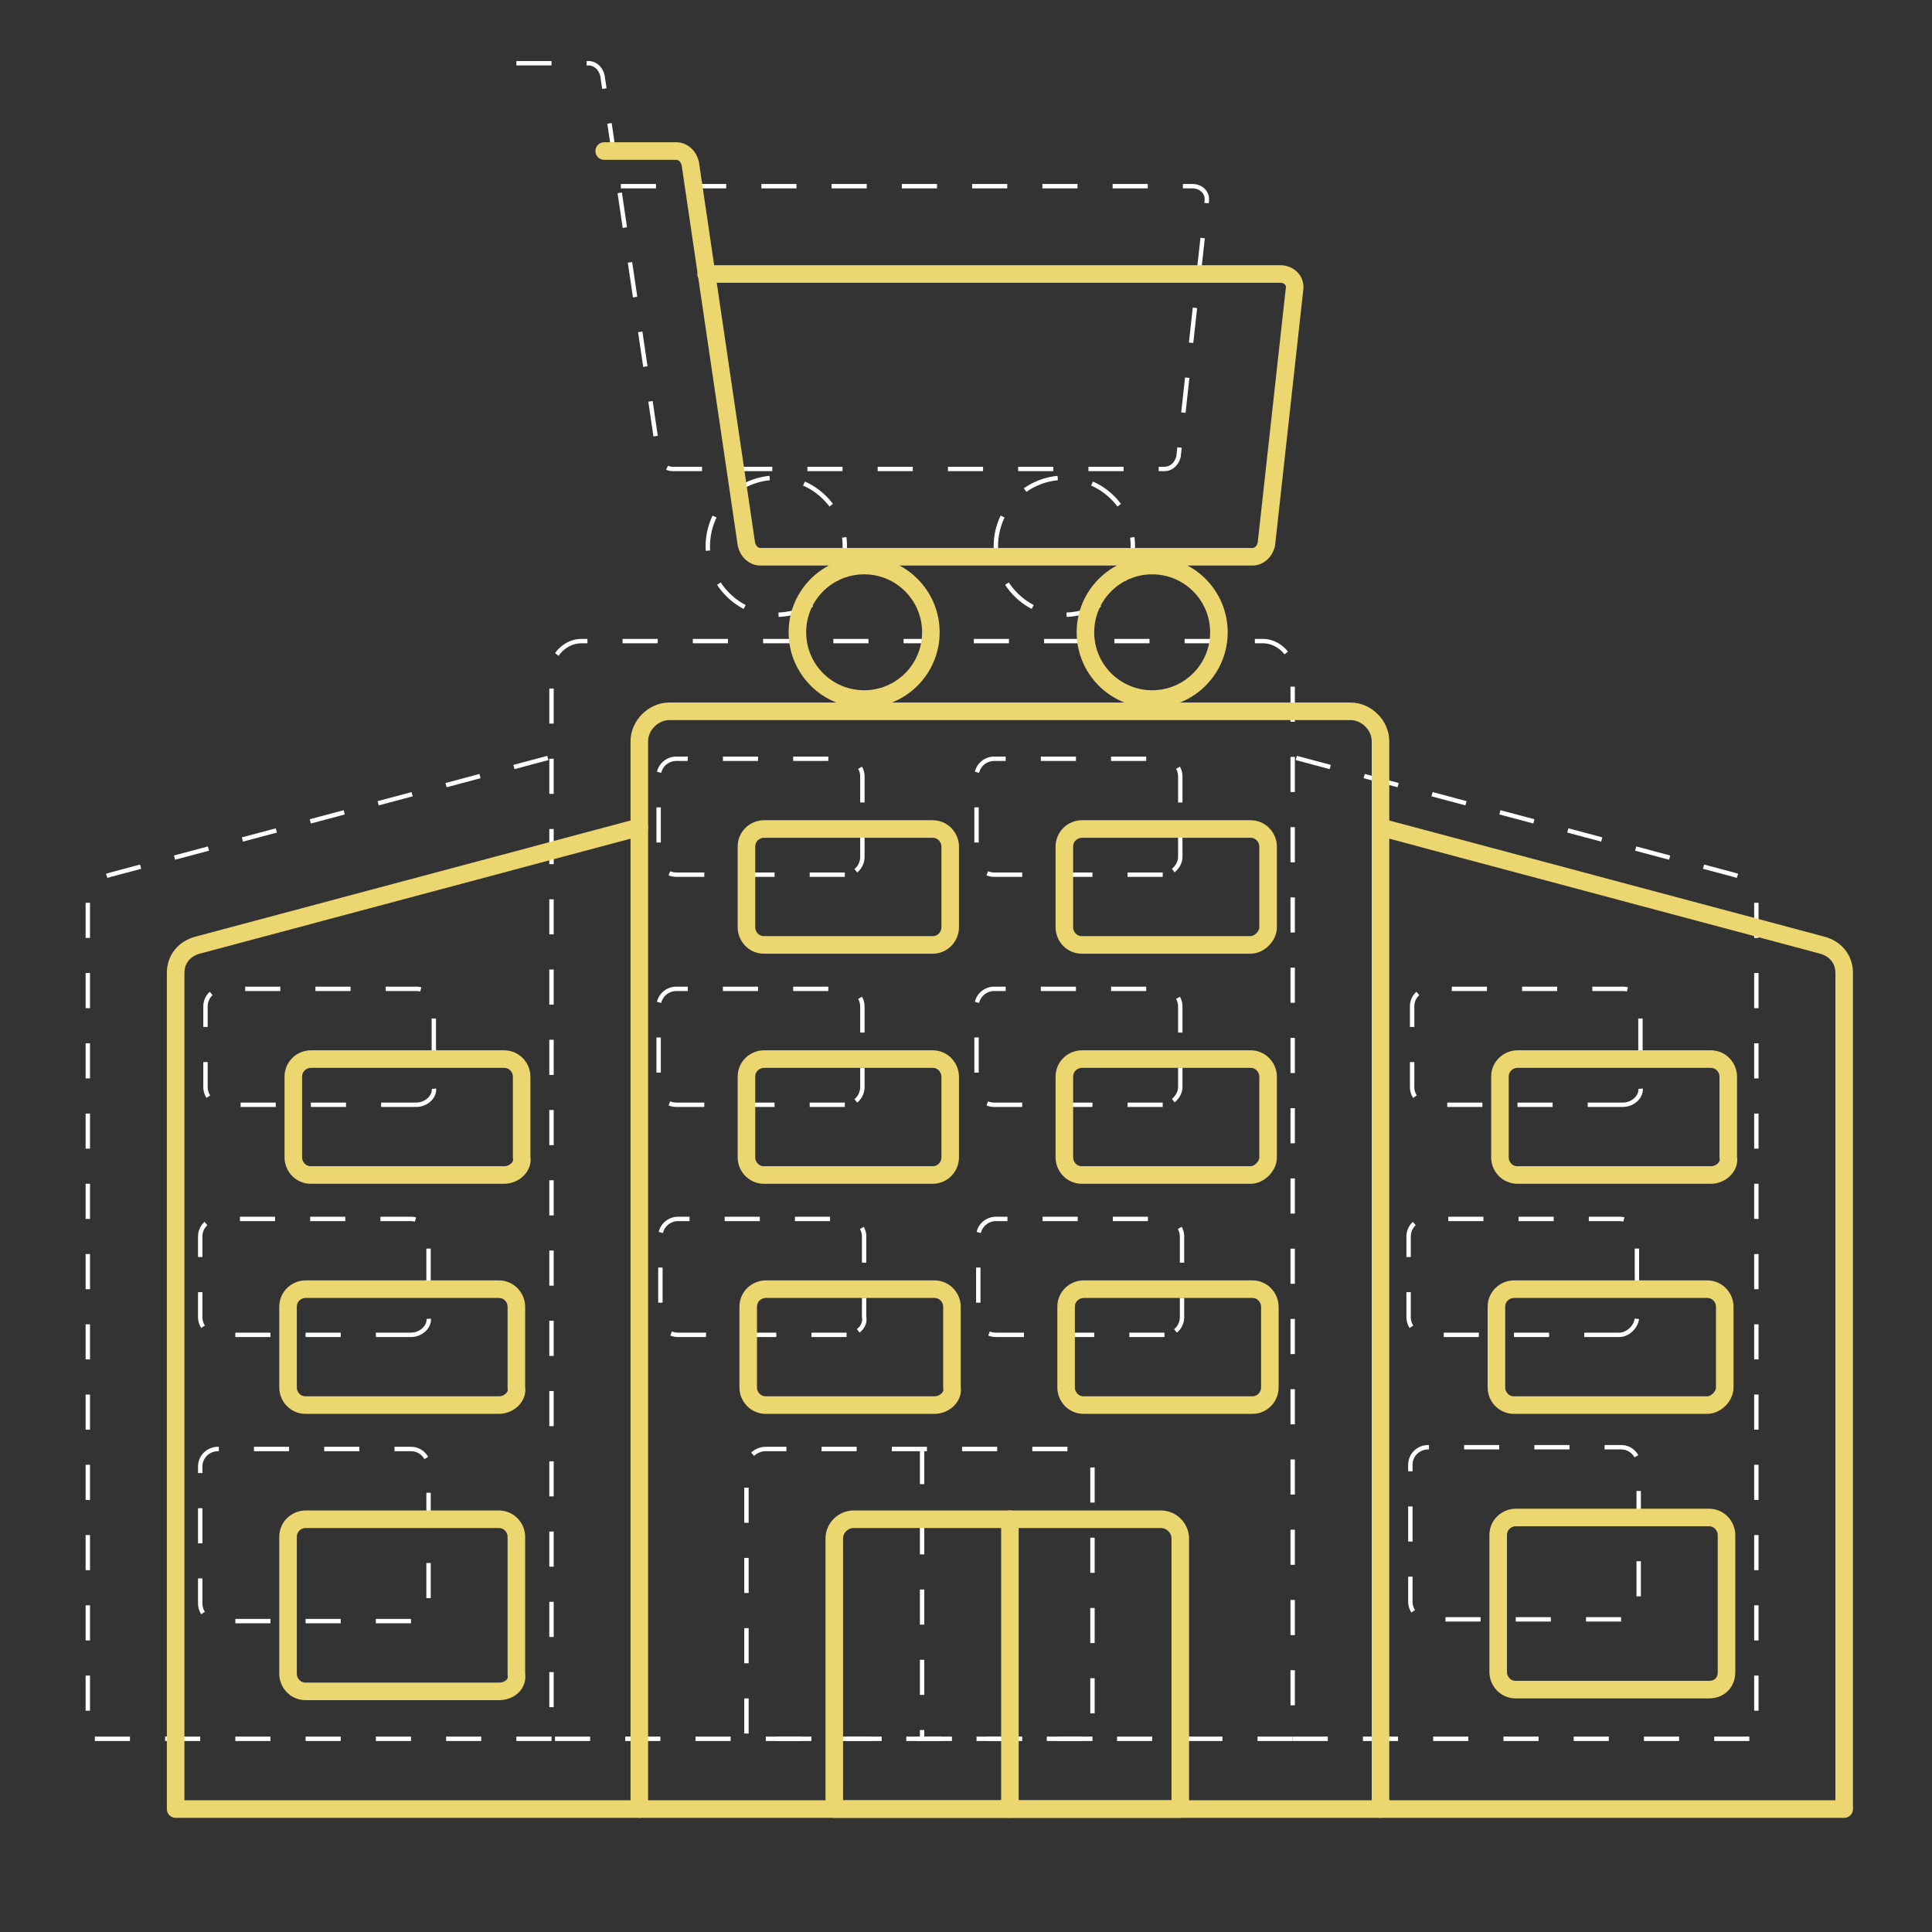 <?xml version="1.0" encoding="UTF-8"?> <!-- Generator: Adobe Illustrator 26.0.1, SVG Export Plug-In . SVG Version: 6.00 Build 0) --> <svg xmlns="http://www.w3.org/2000/svg" xmlns:xlink="http://www.w3.org/1999/xlink" x="0px" y="0px" viewBox="0 0 110 110" style="enable-background:new 0 0 110 110;" xml:space="preserve"><rect x="0" y="0" width="110" height="110" fill="#333333" stroke="none"/> <style type="text/css"> .st0{fill:none;stroke:#FFFFFF;stroke-width:0.25;stroke-miterlimit:10;stroke-dasharray:2,2;} .st1{fill:none;stroke:#ECD66F;stroke-linecap:round;stroke-linejoin:round;stroke-miterlimit:10;} .st2{display:none;} .st3{display:inline;fill:#ECD66F;} </style> <g id="Слой_2"> <path class="st0" d="M29.4,3.6h4.1c0.4,0,0.7,0.3,0.8,0.7L37.5,26c0.1,0.4,0.4,0.7,0.8,0.7h28c0.4,0,0.7-0.3,0.8-0.7l1.6-14.5 c0.1-0.5-0.3-0.9-0.8-0.9l-32.7,0"></path> <circle class="st0" cx="44.2" cy="31.1" r="3.9"></circle> <circle class="st0" cx="60.6" cy="31.1" r="3.9"></circle> <path class="st0" d="M73.6,99H31.4V38.2c0-0.9,0.8-1.7,1.7-1.7h38.8c0.9,0,1.7,0.8,1.7,1.7V99z"></path> <path class="st0" d="M73.6,99H100V51.4c0-0.8-0.5-1.4-1.3-1.6l-25.1-6.7"></path> <path class="st0" d="M31.4,99H5V51.4c0-0.8,0.5-1.4,1.3-1.6l25.1-6.7"></path> <path class="st0" d="M48.1,49.8h-9.6c-0.6,0-1-0.5-1-1v-4.6c0-0.6,0.5-1,1-1h9.6c0.6,0,1,0.5,1,1v4.6 C49.1,49.3,48.7,49.8,48.1,49.8z"></path> <path class="st0" d="M66.2,49.8h-9.6c-0.6,0-1-0.5-1-1v-4.6c0-0.6,0.5-1,1-1h9.6c0.6,0,1,0.5,1,1v4.6 C67.2,49.3,66.7,49.8,66.2,49.8z"></path> <path class="st0" d="M66.2,62.9h-9.6c-0.6,0-1-0.5-1-1v-4.6c0-0.6,0.5-1,1-1h9.6c0.6,0,1,0.5,1,1v4.6 C67.2,62.4,66.7,62.9,66.2,62.9z"></path> <path class="st0" d="M48.1,62.9h-9.6c-0.6,0-1-0.5-1-1v-4.6c0-0.6,0.5-1,1-1h9.6c0.6,0,1,0.5,1,1v4.6 C49.1,62.4,48.7,62.9,48.1,62.9z"></path> <path class="st0" d="M66.3,76h-9.6c-0.6,0-1-0.5-1-1v-4.6c0-0.6,0.5-1,1-1h9.6c0.6,0,1,0.5,1,1v4.6C67.3,75.5,66.9,76,66.3,76z"></path> <path class="st0" d="M48.2,76h-9.6c-0.6,0-1-0.5-1-1v-4.6c0-0.6,0.5-1,1-1h9.6c0.6,0,1,0.5,1,1v4.6C49.3,75.5,48.8,76,48.2,76z"></path> <path class="st0" d="M23.4,76h-11c-0.6,0-1-0.5-1-1v-4.6c0-0.6,0.5-1,1-1h11c0.6,0,1,0.5,1,1v4.6C24.5,75.5,24,76,23.4,76z"></path> <path class="st0" d="M23.4,92.3h-11c-0.6,0-1-0.5-1-1v-7.8c0-0.6,0.5-1,1-1h11c0.6,0,1,0.5,1,1v7.8C24.5,91.9,24,92.3,23.4,92.3z"></path> <path class="st0" d="M92.3,92.2h-11c-0.6,0-1-0.5-1-1v-7.8c0-0.6,0.5-1,1-1h11c0.6,0,1,0.5,1,1v7.8C93.3,91.8,92.9,92.2,92.3,92.2z "></path> <path class="st0" d="M23.7,62.9h-11c-0.6,0-1-0.5-1-1v-4.6c0-0.6,0.5-1,1-1h11c0.6,0,1,0.5,1,1v4.6C24.8,62.4,24.3,62.9,23.7,62.9z "></path> <path class="st0" d="M92.2,76h-11c-0.6,0-1-0.5-1-1v-4.6c0-0.6,0.5-1,1-1h11c0.6,0,1,0.5,1,1v4.6C93.2,75.5,92.7,76,92.2,76z"></path> <path class="st0" d="M92.4,62.9h-11c-0.6,0-1-0.5-1-1v-4.6c0-0.6,0.5-1,1-1h11c0.6,0,1,0.5,1,1v4.6C93.5,62.4,93,62.9,92.4,62.9z"></path> <path class="st0" d="M62.2,99H42.5V83.6c0-0.6,0.5-1.1,1.1-1.1h17.5c0.6,0,1.1,0.5,1.1,1.1V99z"></path> <line class="st0" x1="52.5" y1="82.5" x2="52.5" y2="99"></line> </g> <g id="Слой_2__x28_копия_x29_"> <path class="st1" d="M34.4,8.6h4.1c0.4,0,0.7,0.3,0.8,0.7L42.5,31c0.1,0.4,0.4,0.7,0.8,0.7h28c0.4,0,0.7-0.3,0.8-0.7l1.6-14.5 c0.1-0.5-0.3-0.9-0.8-0.9l-32.7,0"></path> <circle class="st1" cx="49.2" cy="36" r="3.8"></circle> <circle class="st1" cx="65.6" cy="36" r="3.8"></circle> <path class="st1" d="M78.6,103H36.4V42.2c0-0.9,0.8-1.7,1.7-1.7h38.8c0.9,0,1.7,0.8,1.7,1.7V103z"></path> <path class="st1" d="M78.6,103H105V55.4c0-0.8-0.5-1.4-1.3-1.6l-25.1-6.7"></path> <path class="st1" d="M36.4,103H10V55.4c0-0.8,0.5-1.4,1.3-1.6l25.1-6.7"></path> <path class="st1" d="M53.1,53.8h-9.6c-0.6,0-1-0.5-1-1v-4.6c0-0.6,0.5-1,1-1h9.6c0.6,0,1,0.5,1,1v4.6 C54.1,53.3,53.7,53.8,53.1,53.8z"></path> <path class="st1" d="M71.2,53.8h-9.6c-0.6,0-1-0.5-1-1v-4.6c0-0.6,0.5-1,1-1h9.6c0.6,0,1,0.5,1,1v4.6 C72.2,53.3,71.7,53.8,71.2,53.8z"></path> <path class="st1" d="M71.2,66.9h-9.6c-0.6,0-1-0.5-1-1v-4.6c0-0.6,0.5-1,1-1h9.6c0.6,0,1,0.5,1,1v4.6 C72.2,66.4,71.7,66.9,71.2,66.9z"></path> <path class="st1" d="M53.1,66.9h-9.6c-0.6,0-1-0.5-1-1v-4.6c0-0.6,0.5-1,1-1h9.6c0.6,0,1,0.5,1,1v4.6 C54.1,66.4,53.7,66.9,53.1,66.9z"></path> <path class="st1" d="M71.3,80h-9.6c-0.6,0-1-0.5-1-1v-4.6c0-0.6,0.5-1,1-1h9.6c0.6,0,1,0.5,1,1v4.6C72.3,79.5,71.9,80,71.3,80z"></path> <path class="st1" d="M53.2,80h-9.6c-0.6,0-1-0.5-1-1v-4.6c0-0.6,0.5-1,1-1h9.6c0.6,0,1,0.5,1,1v4.6C54.3,79.5,53.8,80,53.2,80z"></path> <path class="st1" d="M28.4,80h-11c-0.6,0-1-0.5-1-1v-4.6c0-0.6,0.5-1,1-1h11c0.6,0,1,0.5,1,1v4.6C29.5,79.5,29,80,28.4,80z"></path> <path class="st1" d="M28.4,96.3h-11c-0.6,0-1-0.5-1-1v-7.8c0-0.6,0.5-1,1-1h11c0.6,0,1,0.5,1,1v7.8C29.5,95.9,29,96.3,28.4,96.3z"></path> <path class="st1" d="M97.3,96.2h-11c-0.6,0-1-0.5-1-1v-7.8c0-0.6,0.5-1,1-1h11c0.6,0,1,0.5,1,1v7.8C98.3,95.8,97.9,96.2,97.3,96.2z "></path> <path class="st1" d="M28.7,66.9h-11c-0.6,0-1-0.5-1-1v-4.6c0-0.6,0.5-1,1-1h11c0.6,0,1,0.5,1,1v4.6C29.8,66.4,29.3,66.9,28.7,66.9z "></path> <path class="st1" d="M97.2,80h-11c-0.6,0-1-0.5-1-1v-4.6c0-0.6,0.5-1,1-1h11c0.6,0,1,0.5,1,1v4.6C98.2,79.5,97.7,80,97.2,80z"></path> <path class="st1" d="M97.4,66.9h-11c-0.6,0-1-0.5-1-1v-4.6c0-0.6,0.5-1,1-1h11c0.6,0,1,0.5,1,1v4.6C98.5,66.4,98,66.9,97.4,66.9z"></path> <path class="st1" d="M67.2,103H47.5V87.6c0-0.6,0.5-1.1,1.1-1.1h17.5c0.6,0,1.1,0.5,1.1,1.1V103z"></path> <line class="st1" x1="57.5" y1="86.5" x2="57.5" y2="103"></line> </g> <g id="Слой_1" class="st2"> <path class="st3" d="M-66.4,34.9c0-0.6-0.1-1.1-0.3-1.6h7.1c-0.2,0.5-0.3,1.1-0.3,1.6c0,2.7,2.2,4.9,4.9,4.9c2.7,0,4.9-2.2,4.9-4.9 c0-0.6-0.1-1.1-0.3-1.6h1.9c0.8,0,1.6-0.6,1.6-1.5l1.6-16.4c0-0.5-0.1-0.9-0.4-1.3c-0.3-0.3-0.8-0.5-1.2-0.5h-32l-0.7-5.1 c-0.1-0.8-0.8-1.4-1.6-1.4h-4.9v3.3h3.5l3.1,21.5c0.1,0.8,0.8,1.4,1.6,1.4h1.9c-0.2,0.5-0.3,1.1-0.3,1.6c0,2.7,2.2,4.9,4.9,4.9 S-66.4,37.6-66.4,34.9z M-53.3,34.9c0,0.9-0.7,1.6-1.6,1.6c-0.9,0-1.6-0.7-1.6-1.6c0-0.9,0.7-1.6,1.6-1.6 C-54.1,33.3-53.3,34-53.3,34.9z M-78.4,16.9h29.8L-49.9,30h-26.6L-78.4,16.9z M-71.4,36.5c-0.9,0-1.6-0.7-1.6-1.6 c0-0.9,0.7-1.6,1.6-1.6s1.6,0.7,1.6,1.6C-69.7,35.8-70.5,36.5-71.4,36.5z"></path> <path class="st3" d="M-15.3,53l-25-6.2v-5.3c0-0.9-0.7-1.6-1.6-1.6h-42.6c-0.9,0-1.6,0.7-1.6,1.6v5.3l-25,6.2 c-0.7,0.2-1.2,0.8-1.2,1.6v49.2c0,0.9,0.7,1.6,1.6,1.6h95c0.9,0,1.6-0.7,1.6-1.6V54.6C-14,53.8-14.5,53.2-15.3,53z M-109,55.8 l22.9-5.7v52H-109V55.8z M-82.8,43.1h39.3v59h-8.2V87.3c0-0.9-0.7-1.6-1.6-1.6H-73c-0.9,0-1.6,0.7-1.6,1.6v14.7h-8.2V43.1z M-71.4,89h6.6v13.1h-6.6V89z M-61.5,102.1V89h6.6v13.1H-61.5z M-17.3,102.1h-22.9v-52l22.9,5.7V102.1z"></path> <path class="st3" d="M-66.4,82.4c0.9,0,1.6-0.7,1.6-1.6v-6.6c0-0.9-0.7-1.6-1.6-1.6h-11.5c-0.9,0-1.6,0.7-1.6,1.6v6.6 c0,0.9,0.7,1.6,1.6,1.6H-66.4z M-76.3,75.9h8.2v3.3h-8.2V75.9z"></path> <path class="st3" d="M-59.9,82.4h11.5c0.9,0,1.6-0.7,1.6-1.6v-6.6c0-0.9-0.7-1.6-1.6-1.6h-11.5c-0.9,0-1.6,0.7-1.6,1.6v6.6 C-61.5,81.7-60.8,82.4-59.9,82.4z M-58.3,75.9h8.2v3.3h-8.2V75.9z"></path> <path class="st3" d="M-77.9,69.3h11.5c0.9,0,1.6-0.7,1.6-1.6v-6.6c0-0.9-0.7-1.6-1.6-1.6h-11.5c-0.9,0-1.6,0.7-1.6,1.6v6.6 C-79.6,68.6-78.8,69.3-77.9,69.3z M-76.3,62.8h8.2V66h-8.2V62.8z"></path> <path class="st3" d="M-59.9,69.3h11.5c0.9,0,1.6-0.7,1.6-1.6v-6.6c0-0.9-0.7-1.6-1.6-1.6h-11.5c-0.9,0-1.6,0.7-1.6,1.6v6.6 C-61.5,68.6-60.8,69.3-59.9,69.3z M-58.3,62.8h8.2V66h-8.2V62.8z"></path> <path class="st3" d="M-77.9,56.2h11.5c0.9,0,1.6-0.7,1.6-1.6V48c0-0.9-0.7-1.6-1.6-1.6h-11.5c-0.9,0-1.6,0.7-1.6,1.6v6.6 C-79.6,55.5-78.8,56.2-77.9,56.2z M-76.3,49.7h8.2v3.3h-8.2V49.7z"></path> <path class="st3" d="M-59.9,56.2h11.5c0.9,0,1.6-0.7,1.6-1.6V48c0-0.9-0.7-1.6-1.6-1.6h-11.5c-0.9,0-1.6,0.7-1.6,1.6v6.6 C-61.5,55.5-60.8,56.2-59.9,56.2z M-58.3,49.7h8.2v3.3h-8.2V49.7z"></path> <path class="st3" d="M-35.3,82.4h13.1c0.9,0,1.6-0.7,1.6-1.6v-6.6c0-0.9-0.7-1.6-1.6-1.6h-13.1c-0.9,0-1.6,0.7-1.6,1.6v6.6 C-37,81.7-36.2,82.4-35.3,82.4z M-33.7,75.9h9.8v3.3h-9.8V75.9z"></path> <path class="st3" d="M-35.3,69.3h13.1c0.9,0,1.6-0.7,1.6-1.6v-6.6c0-0.9-0.7-1.6-1.6-1.6h-13.1c-0.9,0-1.6,0.7-1.6,1.6v6.6 C-37,68.6-36.2,69.3-35.3,69.3z M-33.7,62.8h9.8V66h-9.8V62.8z"></path> <path class="st3" d="M-35.3,98.8h13.1c0.9,0,1.6-0.7,1.6-1.6v-9.8c0-0.9-0.7-1.6-1.6-1.6h-13.1c-0.9,0-1.6,0.7-1.6,1.6v9.8 C-37,98.1-36.2,98.8-35.3,98.8z M-33.7,89h9.8v6.6h-9.8V89z"></path> <path class="st3" d="M-91,72.6h-13.1c-0.9,0-1.6,0.7-1.6,1.6v6.6c0,0.9,0.7,1.6,1.6,1.6H-91c0.9,0,1.6-0.7,1.6-1.6v-6.6 C-89.4,73.3-90.1,72.6-91,72.6z M-92.7,79.1h-9.8v-3.3h9.8V79.1z"></path> <path class="st3" d="M-91,59.5h-13.1c-0.9,0-1.6,0.7-1.6,1.6v6.6c0,0.9,0.7,1.6,1.6,1.6H-91c0.9,0,1.6-0.7,1.6-1.6v-6.6 C-89.4,60.2-90.1,59.5-91,59.5z M-92.7,66h-9.8v-3.3h9.8V66z"></path> <path class="st3" d="M-91,85.7h-13.1c-0.9,0-1.6,0.7-1.6,1.6v9.8c0,0.9,0.7,1.6,1.6,1.6H-91c0.9,0,1.6-0.7,1.6-1.6v-9.8 C-89.4,86.4-90.1,85.7-91,85.7z M-92.7,95.5h-9.8V89h9.8V95.5z"></path> </g> </svg> 
